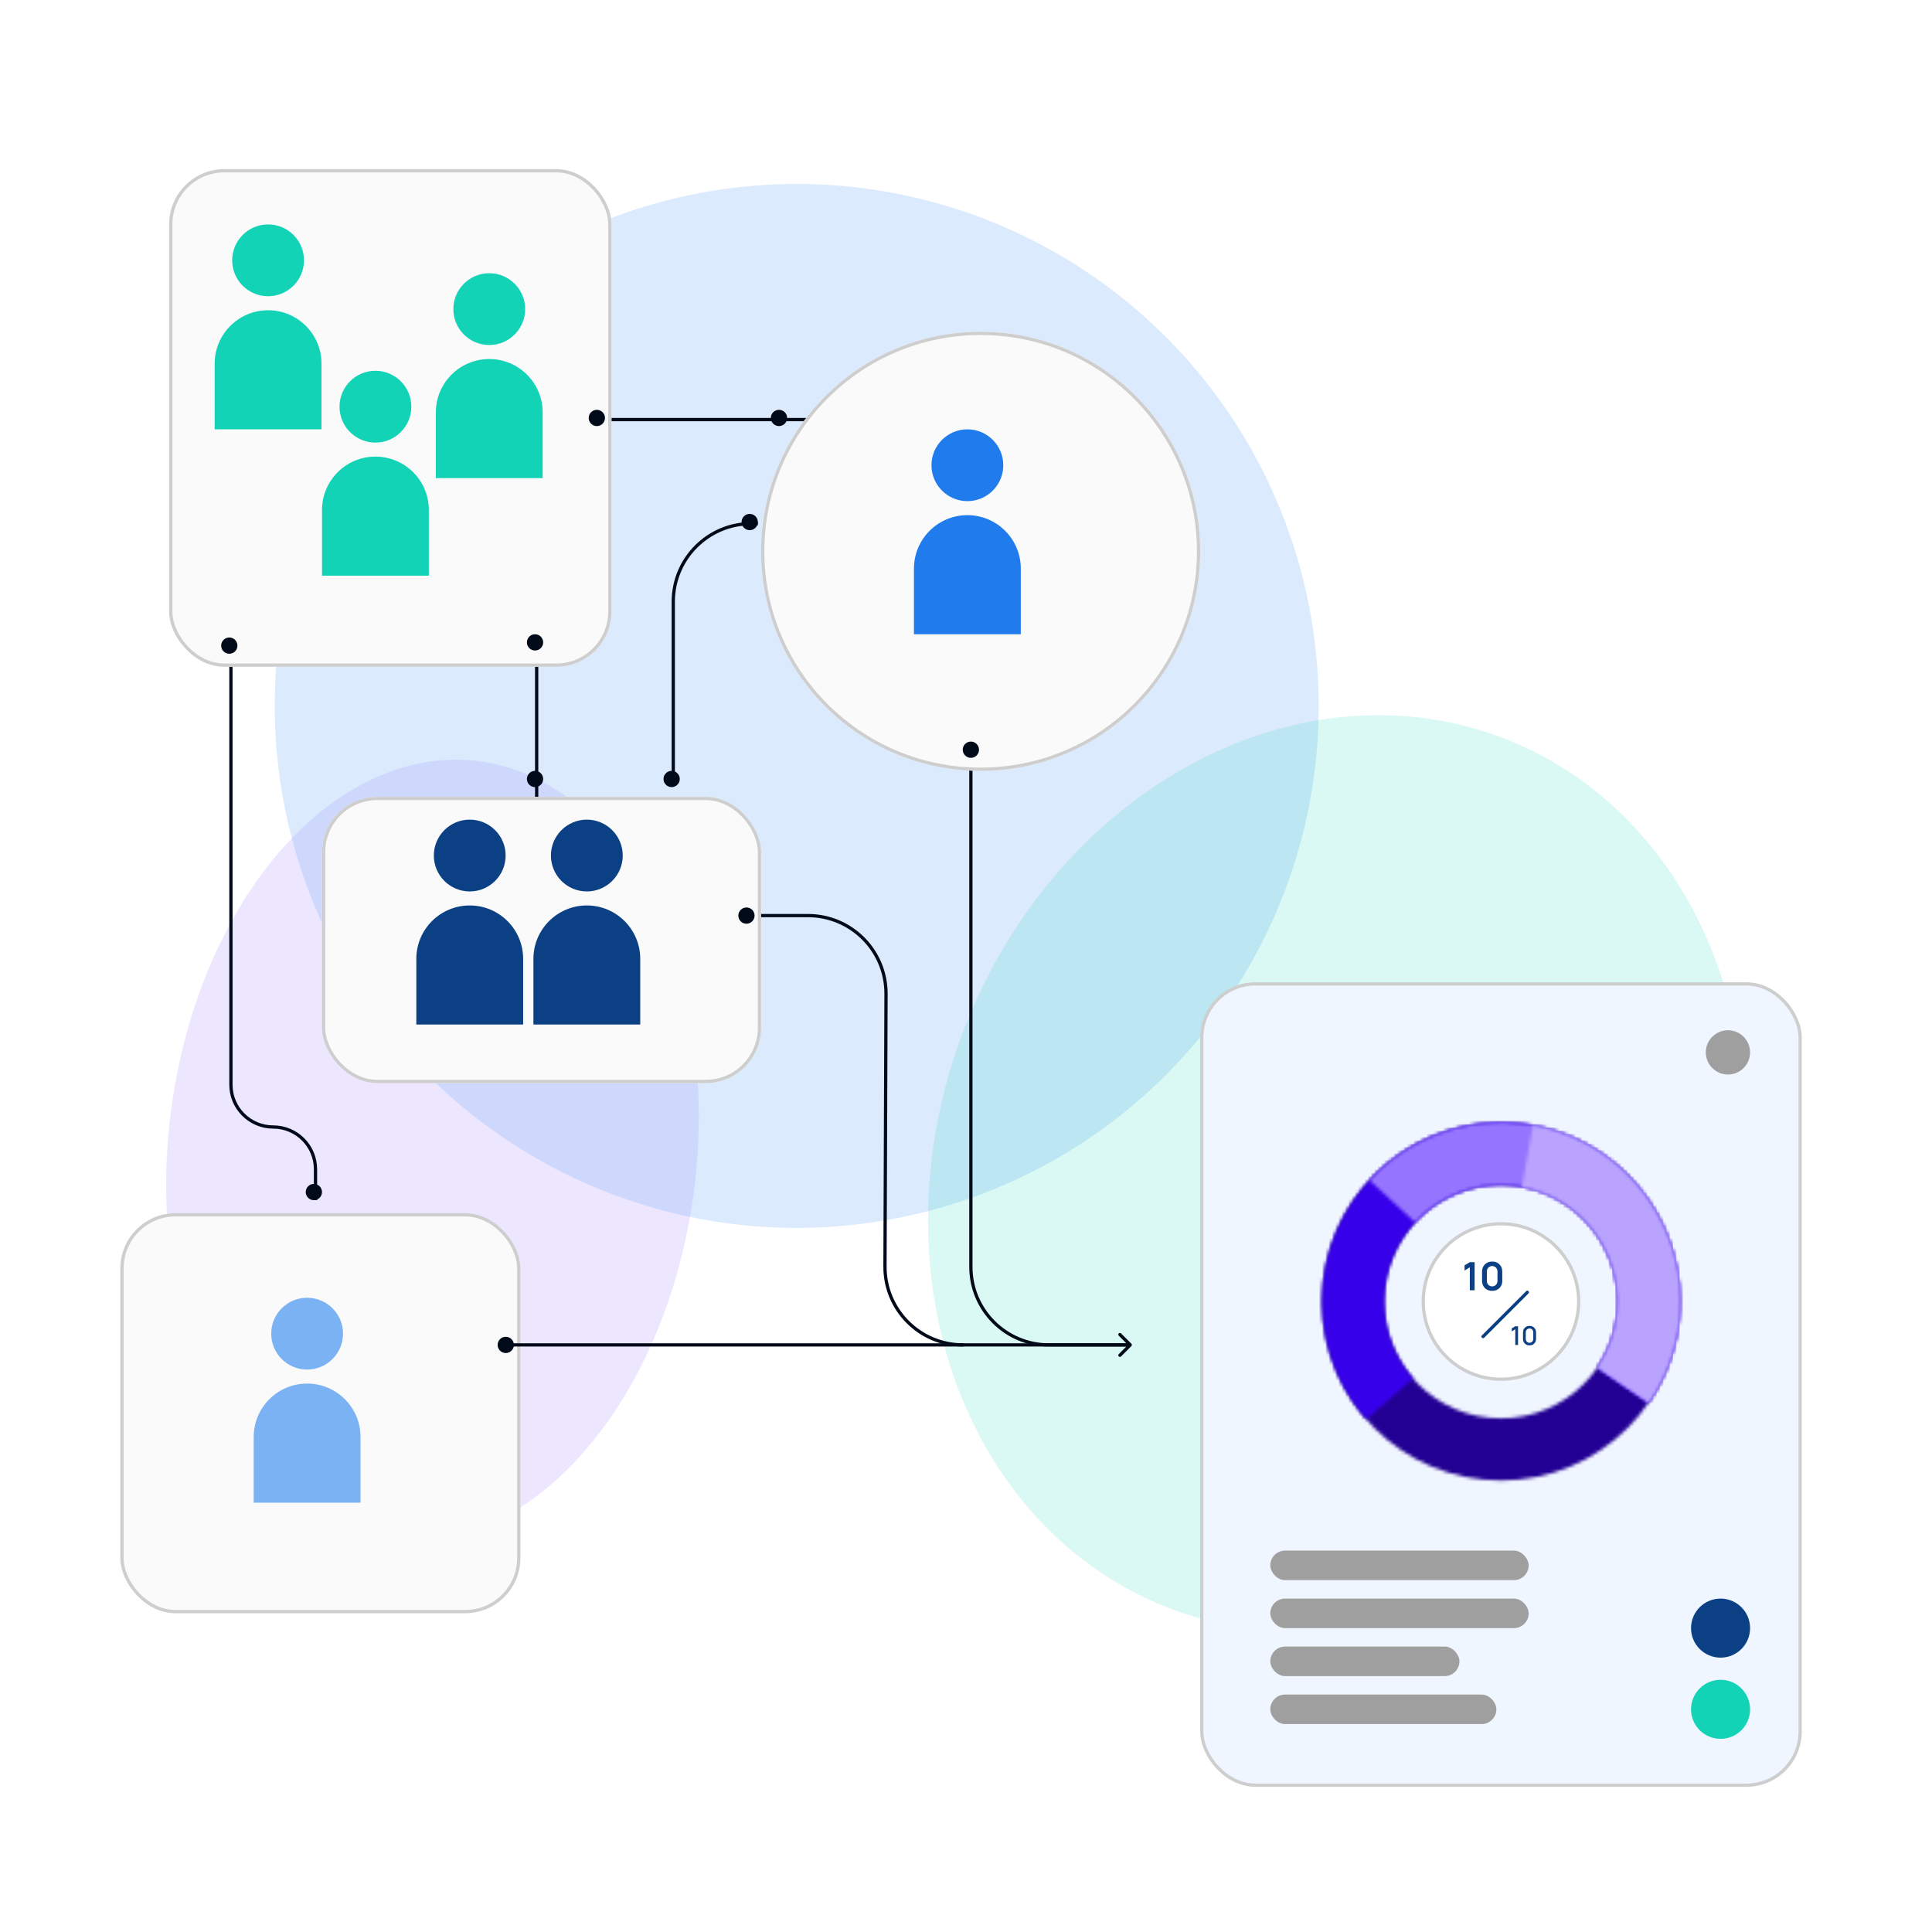<?xml version="1.0" encoding="UTF-8"?> <svg xmlns="http://www.w3.org/2000/svg" width="594" height="594" viewBox="0 0 594 594" fill="none"><g clip-path="url(#clip0_97_1990)"><rect width="594" height="594" fill="white"></rect><g opacity="0.27" filter="url(#filter0_f_97_1990)"><ellipse cx="120.682" cy="81.278" rx="120.682" ry="81.278" transform="matrix(-0.11 0.994 0.994 0.11 65.448 224.97)" fill="#B9A3FF"></ellipse></g><g opacity="0.27" filter="url(#filter1_f_97_1990)"><circle cx="160.52" cy="160.52" r="160.52" transform="matrix(0.159 0.987 0.987 -0.159 61 84.131)" fill="#7BB2F4"></circle></g><g opacity="0.16" filter="url(#filter2_f_97_1990)"><ellipse cx="143.22" cy="122.725" rx="143.22" ry="122.725" transform="matrix(-0.358 0.934 0.934 0.358 347.545 183)" fill="#12D3B6"></ellipse></g><path d="M347.854 413.854C348.049 413.658 348.049 413.342 347.854 413.146L344.672 409.964C344.476 409.769 344.16 409.769 343.964 409.964C343.769 410.16 343.769 410.476 343.964 410.672L346.793 413.5L343.964 416.328C343.769 416.524 343.769 416.84 343.964 417.036C344.16 417.231 344.476 417.231 344.672 417.036L347.854 413.854ZM184.5 129.5H274.5V128.5H184.5V129.5ZM298 153V389.5H299V153H298ZM322.5 414H347.5V413H322.5V414ZM298 389.5C298 403.031 308.969 414 322.5 414V413C309.521 413 299 402.479 299 389.5H298ZM274.5 129.5C287.479 129.5 298 140.021 298 153H299C299 139.469 288.031 128.5 274.5 128.5V129.5Z" fill="#010A18"></path><path d="M165 198.5V257.5C165 270.755 175.745 281.5 189 281.5H248.409C261.699 281.5 272.459 292.301 272.409 305.591L272.091 389.409C272.041 402.699 282.801 413.5 296.091 413.5H347" stroke="#010A18"></path><path d="M97 369V359.5C97 352.32 91.18 346.5 84 346.5V346.5C76.82 346.5 71 340.68 71 333.5V198.5" stroke="#010A18"></path><path d="M207 239V185C207 171.745 217.745 161 231 161H233" stroke="#010A18"></path><g filter="url(#filter3_d_97_1990)"><rect x="48" y="47" width="136" height="153" rx="17" fill="#FAFAFA"></rect><rect x="48.5" y="47.5" width="135" height="152" rx="16.5" stroke="#CECECE"></rect></g><g filter="url(#filter4_d_97_1990)"><rect x="33" y="368" width="123" height="123" rx="17" fill="#FAFAFA"></rect><rect x="33.5" y="368.5" width="122" height="122" rx="16.5" stroke="#CECECE"></rect></g><g filter="url(#filter5_d_97_1990)"><rect x="95" y="240" width="135" height="88" rx="17" fill="#FAFAFA"></rect><rect x="95.5" y="240.5" width="134" height="87" rx="16.5" stroke="#CECECE"></rect></g><g filter="url(#filter6_d_97_1990)"><circle cx="297.5" cy="164.5" r="67.5" fill="#FAFAFA"></circle><circle cx="297.5" cy="164.5" r="67" stroke="#CECECE"></circle></g><path d="M296 414C296.276 414 296.5 413.776 296.5 413.5C296.5 413.224 296.276 413 296 413V414ZM296 413H156V414H296V413Z" fill="#010A18"></path><circle cx="297.423" cy="143.038" r="11.039" fill="#207CEC"></circle><path d="M281 174.808C281 165.737 288.353 158.385 297.423 158.385C306.493 158.385 313.846 165.737 313.846 174.808V195H281V174.808Z" fill="#207CEC"></path><circle cx="94.423" cy="410.038" r="11.039" fill="#7BB2F4"></circle><path d="M78 441.808C78 432.737 85.353 425.385 94.423 425.385C103.493 425.385 110.846 432.737 110.846 441.808V462H78V441.808Z" fill="#7BB2F4"></path><circle cx="82.423" cy="80.038" r="11.039" fill="#12D3B6"></circle><path d="M66 111.808C66 102.737 73.353 95.385 82.423 95.385C91.493 95.385 98.846 102.737 98.846 111.808V132H66V111.808Z" fill="#12D3B6"></path><circle cx="115.423" cy="125.038" r="11.039" fill="#12D3B6"></circle><path d="M99 156.808C99 147.737 106.353 140.385 115.423 140.385C124.493 140.385 131.846 147.737 131.846 156.808V177H99V156.808Z" fill="#12D3B6"></path><circle cx="150.423" cy="95.038" r="11.039" fill="#12D3B6"></circle><path d="M134 126.808C134 117.737 141.353 110.385 150.423 110.385C159.493 110.385 166.846 117.737 166.846 126.808V147H134V126.808Z" fill="#12D3B6"></path><circle cx="144.423" cy="263.038" r="11.039" fill="#0B4184"></circle><path d="M128 294.808C128 285.737 135.353 278.385 144.423 278.385C153.493 278.385 160.846 285.737 160.846 294.808V315H128V294.808Z" fill="#0B4184"></path><circle cx="180.423" cy="263.038" r="11.039" fill="#0B4184"></circle><path d="M164 294.808C164 285.737 171.353 278.385 180.423 278.385C189.493 278.385 196.846 285.737 196.846 294.808V315H164V294.808Z" fill="#0B4184"></path><g filter="url(#filter7_d_97_1990)"><rect x="365.5" y="297.5" width="183.954" height="246.362" rx="16.5" fill="#F0F6FF" stroke="#CECECE"></rect><mask id="path-32-inside-1_97_1990" fill="white"><path d="M512.509 395.15C512.509 425.544 487.871 450.183 457.477 450.183C427.084 450.183 402.445 425.544 402.445 395.15C402.445 364.757 427.084 340.118 457.477 340.118C487.871 340.118 512.509 364.757 512.509 395.15ZM421.557 395.15C421.557 414.989 437.639 431.071 457.477 431.071C477.315 431.071 493.397 414.989 493.397 395.15C493.397 375.312 477.315 359.23 457.477 359.23C437.639 359.23 421.557 375.312 421.557 395.15Z"></path></mask><path d="M512.509 395.15C512.509 425.544 487.871 450.183 457.477 450.183C427.084 450.183 402.445 425.544 402.445 395.15C402.445 364.757 427.084 340.118 457.477 340.118C487.871 340.118 512.509 364.757 512.509 395.15ZM421.557 395.15C421.557 414.989 437.639 431.071 457.477 431.071C477.315 431.071 493.397 414.989 493.397 395.15C493.397 375.312 477.315 359.23 457.477 359.23C437.639 359.23 421.557 375.312 421.557 395.15Z" stroke="#230094" stroke-width="160" mask="url(#path-32-inside-1_97_1990)"></path><mask id="path-33-inside-2_97_1990" fill="white"><path d="M502.877 426.253C508.696 417.76 512.015 407.805 512.458 397.52C512.902 387.234 510.451 377.03 505.384 368.068C500.318 359.106 492.839 351.745 483.798 346.821C474.757 341.897 464.515 339.608 454.238 340.214C443.961 340.819 434.06 344.296 425.66 350.248C417.26 356.2 410.698 364.39 406.719 373.885C402.741 383.38 401.506 393.801 403.155 403.964C404.804 414.126 409.27 423.622 416.046 431.373L430.434 418.793C426.012 413.734 423.096 407.536 422.02 400.903C420.944 394.27 421.75 387.468 424.347 381.27C426.943 375.072 431.227 369.727 436.709 365.842C442.192 361.957 448.655 359.688 455.363 359.292C462.071 358.897 468.756 360.391 474.657 363.605C480.558 366.819 485.44 371.624 488.747 377.473C492.054 383.323 493.653 389.983 493.364 396.697C493.075 403.41 490.908 409.908 487.11 415.452L502.877 426.253Z"></path></mask><path d="M502.877 426.253C508.696 417.76 512.015 407.805 512.458 397.52C512.902 387.234 510.451 377.03 505.384 368.068C500.318 359.106 492.839 351.745 483.798 346.821C474.757 341.897 464.515 339.608 454.238 340.214C443.961 340.819 434.06 344.296 425.66 350.248C417.26 356.2 410.698 364.39 406.719 373.885C402.741 383.38 401.506 393.801 403.155 403.964C404.804 414.126 409.27 423.622 416.046 431.373L430.434 418.793C426.012 413.734 423.096 407.536 422.02 400.903C420.944 394.27 421.75 387.468 424.347 381.27C426.943 375.072 431.227 369.727 436.709 365.842C442.192 361.957 448.655 359.688 455.363 359.292C462.071 358.897 468.756 360.391 474.657 363.605C480.558 366.819 485.44 371.624 488.747 377.473C492.054 383.323 493.653 389.983 493.364 396.697C493.075 403.41 490.908 409.908 487.11 415.452L502.877 426.253Z" stroke="#3700EB" stroke-width="160" mask="url(#path-33-inside-2_97_1990)"></path><mask id="path-34-inside-3_97_1990" fill="white"><path d="M502.877 426.253C510.738 414.779 513.962 400.755 511.903 387C509.843 373.245 502.651 360.781 491.774 352.113C480.898 343.445 467.142 339.217 453.275 340.279C439.407 341.341 426.456 347.614 417.026 357.837L431.074 370.796C437.229 364.123 445.683 360.028 454.734 359.335C463.786 358.642 472.764 361.401 479.863 367.059C486.963 372.717 491.657 380.853 493.001 389.831C494.346 398.809 492.241 407.963 487.11 415.452L502.877 426.253Z"></path></mask><path d="M502.877 426.253C510.738 414.779 513.962 400.755 511.903 387C509.843 373.245 502.651 360.781 491.774 352.113C480.898 343.445 467.142 339.217 453.275 340.279C439.407 341.341 426.456 347.614 417.026 357.837L431.074 370.796C437.229 364.123 445.683 360.028 454.734 359.335C463.786 358.642 472.764 361.401 479.863 367.059C486.963 372.717 491.657 380.853 493.001 389.831C494.346 398.809 492.241 407.963 487.11 415.452L502.877 426.253Z" stroke="#9575FF" stroke-width="160" mask="url(#path-34-inside-3_97_1990)"></path><mask id="path-35-inside-4_97_1990" fill="white"><path d="M502.877 426.253C508.066 418.679 511.277 409.928 512.219 400.796C513.161 391.663 511.803 382.44 508.269 373.967C504.735 365.494 499.138 358.039 491.986 352.282C484.835 346.525 476.357 342.649 467.324 341.006L463.904 359.81C469.8 360.882 475.334 363.412 480.002 367.17C484.669 370.927 488.323 375.793 490.63 381.324C492.936 386.854 493.823 392.874 493.208 398.835C492.593 404.796 490.497 410.508 487.11 415.452L502.877 426.253Z"></path></mask><path d="M502.877 426.253C508.066 418.679 511.277 409.928 512.219 400.796C513.161 391.663 511.803 382.44 508.269 373.967C504.735 365.494 499.138 358.039 491.986 352.282C484.835 346.525 476.357 342.649 467.324 341.006L463.904 359.81C469.8 360.882 475.334 363.412 480.002 367.17C484.669 370.927 488.323 375.793 490.63 381.324C492.936 386.854 493.823 392.874 493.208 398.835C492.593 404.796 490.497 410.508 487.11 415.452L502.877 426.253Z" stroke="#B9A3FF" stroke-width="160" mask="url(#path-35-inside-4_97_1990)"></path><rect x="386.559" y="471.742" width="79.428" height="9.078" rx="4.539" fill="#9F9F9F"></rect><rect x="386.559" y="486.493" width="79.428" height="9.078" rx="4.539" fill="#9F9F9F"></rect><rect x="386.559" y="515.995" width="69.5" height="9.078" rx="4.539" fill="#9F9F9F"></rect><rect x="386.559" y="501.244" width="58.153" height="9.078" rx="4.539" fill="#9F9F9F"></rect><circle cx="527.26" cy="318.559" r="6.808" fill="#9F9F9F"></circle><circle cx="524.991" cy="495.57" r="9.078" fill="#0B4184"></circle><circle cx="524.991" cy="520.534" r="9.078" fill="#12D3B6"></circle><circle cx="457.477" cy="395.15" r="23.896" fill="white" stroke="#CECECE"></circle><path d="M447.903 391.698V384.636L446.283 385.626V384.03L447.903 383.058H449.379V391.698H447.903ZM454.773 391.878C454.161 391.878 453.621 391.748 453.153 391.488C452.685 391.224 452.319 390.858 452.055 390.39C451.795 389.922 451.665 389.382 451.665 388.77V385.986C451.665 385.374 451.795 384.834 452.055 384.366C452.319 383.898 452.685 383.534 453.153 383.274C453.621 383.01 454.161 382.878 454.773 382.878C455.385 382.878 455.923 383.01 456.387 383.274C456.855 383.534 457.221 383.898 457.485 384.366C457.749 384.834 457.881 385.374 457.881 385.986V388.77C457.881 389.382 457.749 389.922 457.485 390.39C457.221 390.858 456.855 391.224 456.387 391.488C455.923 391.748 455.385 391.878 454.773 391.878ZM454.773 390.504C455.077 390.504 455.353 390.432 455.601 390.288C455.849 390.14 456.045 389.944 456.189 389.7C456.333 389.452 456.405 389.176 456.405 388.872V385.878C456.405 385.57 456.333 385.294 456.189 385.05C456.045 384.802 455.849 384.606 455.601 384.462C455.353 384.314 455.077 384.24 454.773 384.24C454.469 384.24 454.193 384.314 453.945 384.462C453.697 384.606 453.501 384.802 453.357 385.05C453.213 385.294 453.141 385.57 453.141 385.878V388.872C453.141 389.176 453.213 389.452 453.357 389.7C453.501 389.944 453.697 390.14 453.945 390.288C454.193 390.432 454.469 390.504 454.773 390.504Z" fill="#0B4184"></path><path d="M461.878 408.523V403.683L460.794 404.343V403.411L461.878 402.763H462.73V408.523H461.878ZM466.257 408.643C465.865 408.643 465.518 408.558 465.217 408.387C464.916 408.214 464.678 407.977 464.505 407.675C464.334 407.374 464.249 407.027 464.249 406.635V404.651C464.249 404.259 464.334 403.913 464.505 403.611C464.678 403.31 464.916 403.074 465.217 402.903C465.518 402.73 465.865 402.643 466.257 402.643C466.649 402.643 466.996 402.73 467.297 402.903C467.598 403.074 467.834 403.31 468.005 403.611C468.178 403.913 468.265 404.259 468.265 404.651V406.635C468.265 407.027 468.178 407.374 468.005 407.675C467.834 407.977 467.598 408.214 467.297 408.387C466.996 408.558 466.649 408.643 466.257 408.643ZM466.257 407.843C466.47 407.843 466.664 407.793 466.837 407.691C467.013 407.587 467.153 407.449 467.257 407.275C467.361 407.099 467.413 406.903 467.413 406.687V404.591C467.413 404.378 467.361 404.185 467.257 404.011C467.153 403.835 467.013 403.697 466.837 403.595C466.664 403.491 466.47 403.439 466.257 403.439C466.044 403.439 465.849 403.491 465.673 403.595C465.5 403.697 465.361 403.835 465.257 404.011C465.153 404.185 465.101 404.378 465.101 404.591V406.687C465.101 406.903 465.153 407.099 465.257 407.275C465.361 407.449 465.5 407.587 465.673 407.691C465.849 407.793 466.044 407.843 466.257 407.843Z" fill="#0B4184"></path><path d="M451.97 405.93L465.586 392.314" stroke="#0B4184" stroke-linecap="round"></path></g><circle cx="70.5" cy="198.5" r="2.5" fill="#010A18"></circle><circle cx="96.5" cy="366.5" r="2.5" fill="#010A18"></circle><circle cx="155.5" cy="413.5" r="2.5" fill="#010A18"></circle><circle cx="164.5" cy="239.5" r="2.5" fill="#010A18"></circle><circle cx="164.5" cy="197.5" r="2.5" fill="#010A18"></circle><circle cx="206.5" cy="239.5" r="2.5" fill="#010A18"></circle><circle cx="230.5" cy="160.5" r="2.5" fill="#010A18"></circle><circle cx="229.5" cy="281.5" r="2.5" fill="#010A18"></circle><circle cx="298.5" cy="230.5" r="2.5" fill="#010A18"></circle><circle cx="239.5" cy="128.5" r="2.5" fill="#010A18"></circle><circle cx="183.5" cy="128.5" r="2.5" fill="#010A18"></circle></g><defs><filter id="filter0_f_97_1990" x="-47.078" y="135.348" width="360.154" height="436.981" filterUnits="userSpaceOnUse" color-interpolation-filters="sRGB"><feFlood flood-opacity="0" result="BackgroundImageFix"></feFlood><feBlend mode="normal" in="SourceGraphic" in2="BackgroundImageFix" result="shape"></feBlend><feGaussianBlur stdDeviation="49.1" result="effect1_foregroundBlur_97_1990"></feGaussianBlur></filter><filter id="filter1_f_97_1990" x="-31.607" y="-59.607" width="553.288" height="553.288" filterUnits="userSpaceOnUse" color-interpolation-filters="sRGB"><feFlood flood-opacity="0" result="BackgroundImageFix"></feFlood><feBlend mode="normal" in="SourceGraphic" in2="BackgroundImageFix" result="shape"></feBlend><feGaussianBlur stdDeviation="58.05" result="effect1_foregroundBlur_97_1990"></feGaussianBlur></filter><filter id="filter2_f_97_1990" x="187.094" y="121.665" width="447.54" height="477.996" filterUnits="userSpaceOnUse" color-interpolation-filters="sRGB"><feFlood flood-opacity="0" result="BackgroundImageFix"></feFlood><feBlend mode="normal" in="SourceGraphic" in2="BackgroundImageFix" result="shape"></feBlend><feGaussianBlur stdDeviation="49.1" result="effect1_foregroundBlur_97_1990"></feGaussianBlur></filter><filter id="filter3_d_97_1990" x="22.5" y="22.5" width="195" height="212" filterUnits="userSpaceOnUse" color-interpolation-filters="sRGB"><feFlood flood-opacity="0" result="BackgroundImageFix"></feFlood><feColorMatrix in="SourceAlpha" type="matrix" values="0 0 0 0 0 0 0 0 0 0 0 0 0 0 0 0 0 0 127 0" result="hardAlpha"></feColorMatrix><feOffset dx="4" dy="5"></feOffset><feGaussianBlur stdDeviation="14.75"></feGaussianBlur><feComposite in2="hardAlpha" operator="out"></feComposite><feColorMatrix type="matrix" values="0 0 0 0 0 0 0 0 0 0 0 0 0 0 0 0 0 0 0.25 0"></feColorMatrix><feBlend mode="normal" in2="BackgroundImageFix" result="effect1_dropShadow_97_1990"></feBlend><feBlend mode="normal" in="SourceGraphic" in2="effect1_dropShadow_97_1990" result="shape"></feBlend></filter><filter id="filter4_d_97_1990" x="7.5" y="343.5" width="182" height="182" filterUnits="userSpaceOnUse" color-interpolation-filters="sRGB"><feFlood flood-opacity="0" result="BackgroundImageFix"></feFlood><feColorMatrix in="SourceAlpha" type="matrix" values="0 0 0 0 0 0 0 0 0 0 0 0 0 0 0 0 0 0 127 0" result="hardAlpha"></feColorMatrix><feOffset dx="4" dy="5"></feOffset><feGaussianBlur stdDeviation="14.75"></feGaussianBlur><feComposite in2="hardAlpha" operator="out"></feComposite><feColorMatrix type="matrix" values="0 0 0 0 0 0 0 0 0 0 0 0 0 0 0 0 0 0 0.25 0"></feColorMatrix><feBlend mode="normal" in2="BackgroundImageFix" result="effect1_dropShadow_97_1990"></feBlend><feBlend mode="normal" in="SourceGraphic" in2="effect1_dropShadow_97_1990" result="shape"></feBlend></filter><filter id="filter5_d_97_1990" x="69.5" y="215.5" width="194" height="147" filterUnits="userSpaceOnUse" color-interpolation-filters="sRGB"><feFlood flood-opacity="0" result="BackgroundImageFix"></feFlood><feColorMatrix in="SourceAlpha" type="matrix" values="0 0 0 0 0 0 0 0 0 0 0 0 0 0 0 0 0 0 127 0" result="hardAlpha"></feColorMatrix><feOffset dx="4" dy="5"></feOffset><feGaussianBlur stdDeviation="14.75"></feGaussianBlur><feComposite in2="hardAlpha" operator="out"></feComposite><feColorMatrix type="matrix" values="0 0 0 0 0 0 0 0 0 0 0 0 0 0 0 0 0 0 0.25 0"></feColorMatrix><feBlend mode="normal" in2="BackgroundImageFix" result="effect1_dropShadow_97_1990"></feBlend><feBlend mode="normal" in="SourceGraphic" in2="effect1_dropShadow_97_1990" result="shape"></feBlend></filter><filter id="filter6_d_97_1990" x="204.5" y="72.5" width="194" height="194" filterUnits="userSpaceOnUse" color-interpolation-filters="sRGB"><feFlood flood-opacity="0" result="BackgroundImageFix"></feFlood><feColorMatrix in="SourceAlpha" type="matrix" values="0 0 0 0 0 0 0 0 0 0 0 0 0 0 0 0 0 0 127 0" result="hardAlpha"></feColorMatrix><feOffset dx="4" dy="5"></feOffset><feGaussianBlur stdDeviation="14.75"></feGaussianBlur><feComposite in2="hardAlpha" operator="out"></feComposite><feColorMatrix type="matrix" values="0 0 0 0 0 0 0 0 0 0 0 0 0 0 0 0 0 0 0.25 0"></feColorMatrix><feBlend mode="normal" in2="BackgroundImageFix" result="effect1_dropShadow_97_1990"></feBlend><feBlend mode="normal" in="SourceGraphic" in2="effect1_dropShadow_97_1990" result="shape"></feBlend></filter><filter id="filter7_d_97_1990" x="339.5" y="272.5" width="243.954" height="306.362" filterUnits="userSpaceOnUse" color-interpolation-filters="sRGB"><feFlood flood-opacity="0" result="BackgroundImageFix"></feFlood><feColorMatrix in="SourceAlpha" type="matrix" values="0 0 0 0 0 0 0 0 0 0 0 0 0 0 0 0 0 0 127 0" result="hardAlpha"></feColorMatrix><feOffset dx="4" dy="5"></feOffset><feGaussianBlur stdDeviation="14.75"></feGaussianBlur><feComposite in2="hardAlpha" operator="out"></feComposite><feColorMatrix type="matrix" values="0 0 0 0 0 0 0 0 0 0 0 0 0 0 0 0 0 0 0.25 0"></feColorMatrix><feBlend mode="normal" in2="BackgroundImageFix" result="effect1_dropShadow_97_1990"></feBlend><feBlend mode="normal" in="SourceGraphic" in2="effect1_dropShadow_97_1990" result="shape"></feBlend></filter><clipPath id="clip0_97_1990"><rect width="594" height="594" fill="white"></rect></clipPath></defs></svg> 